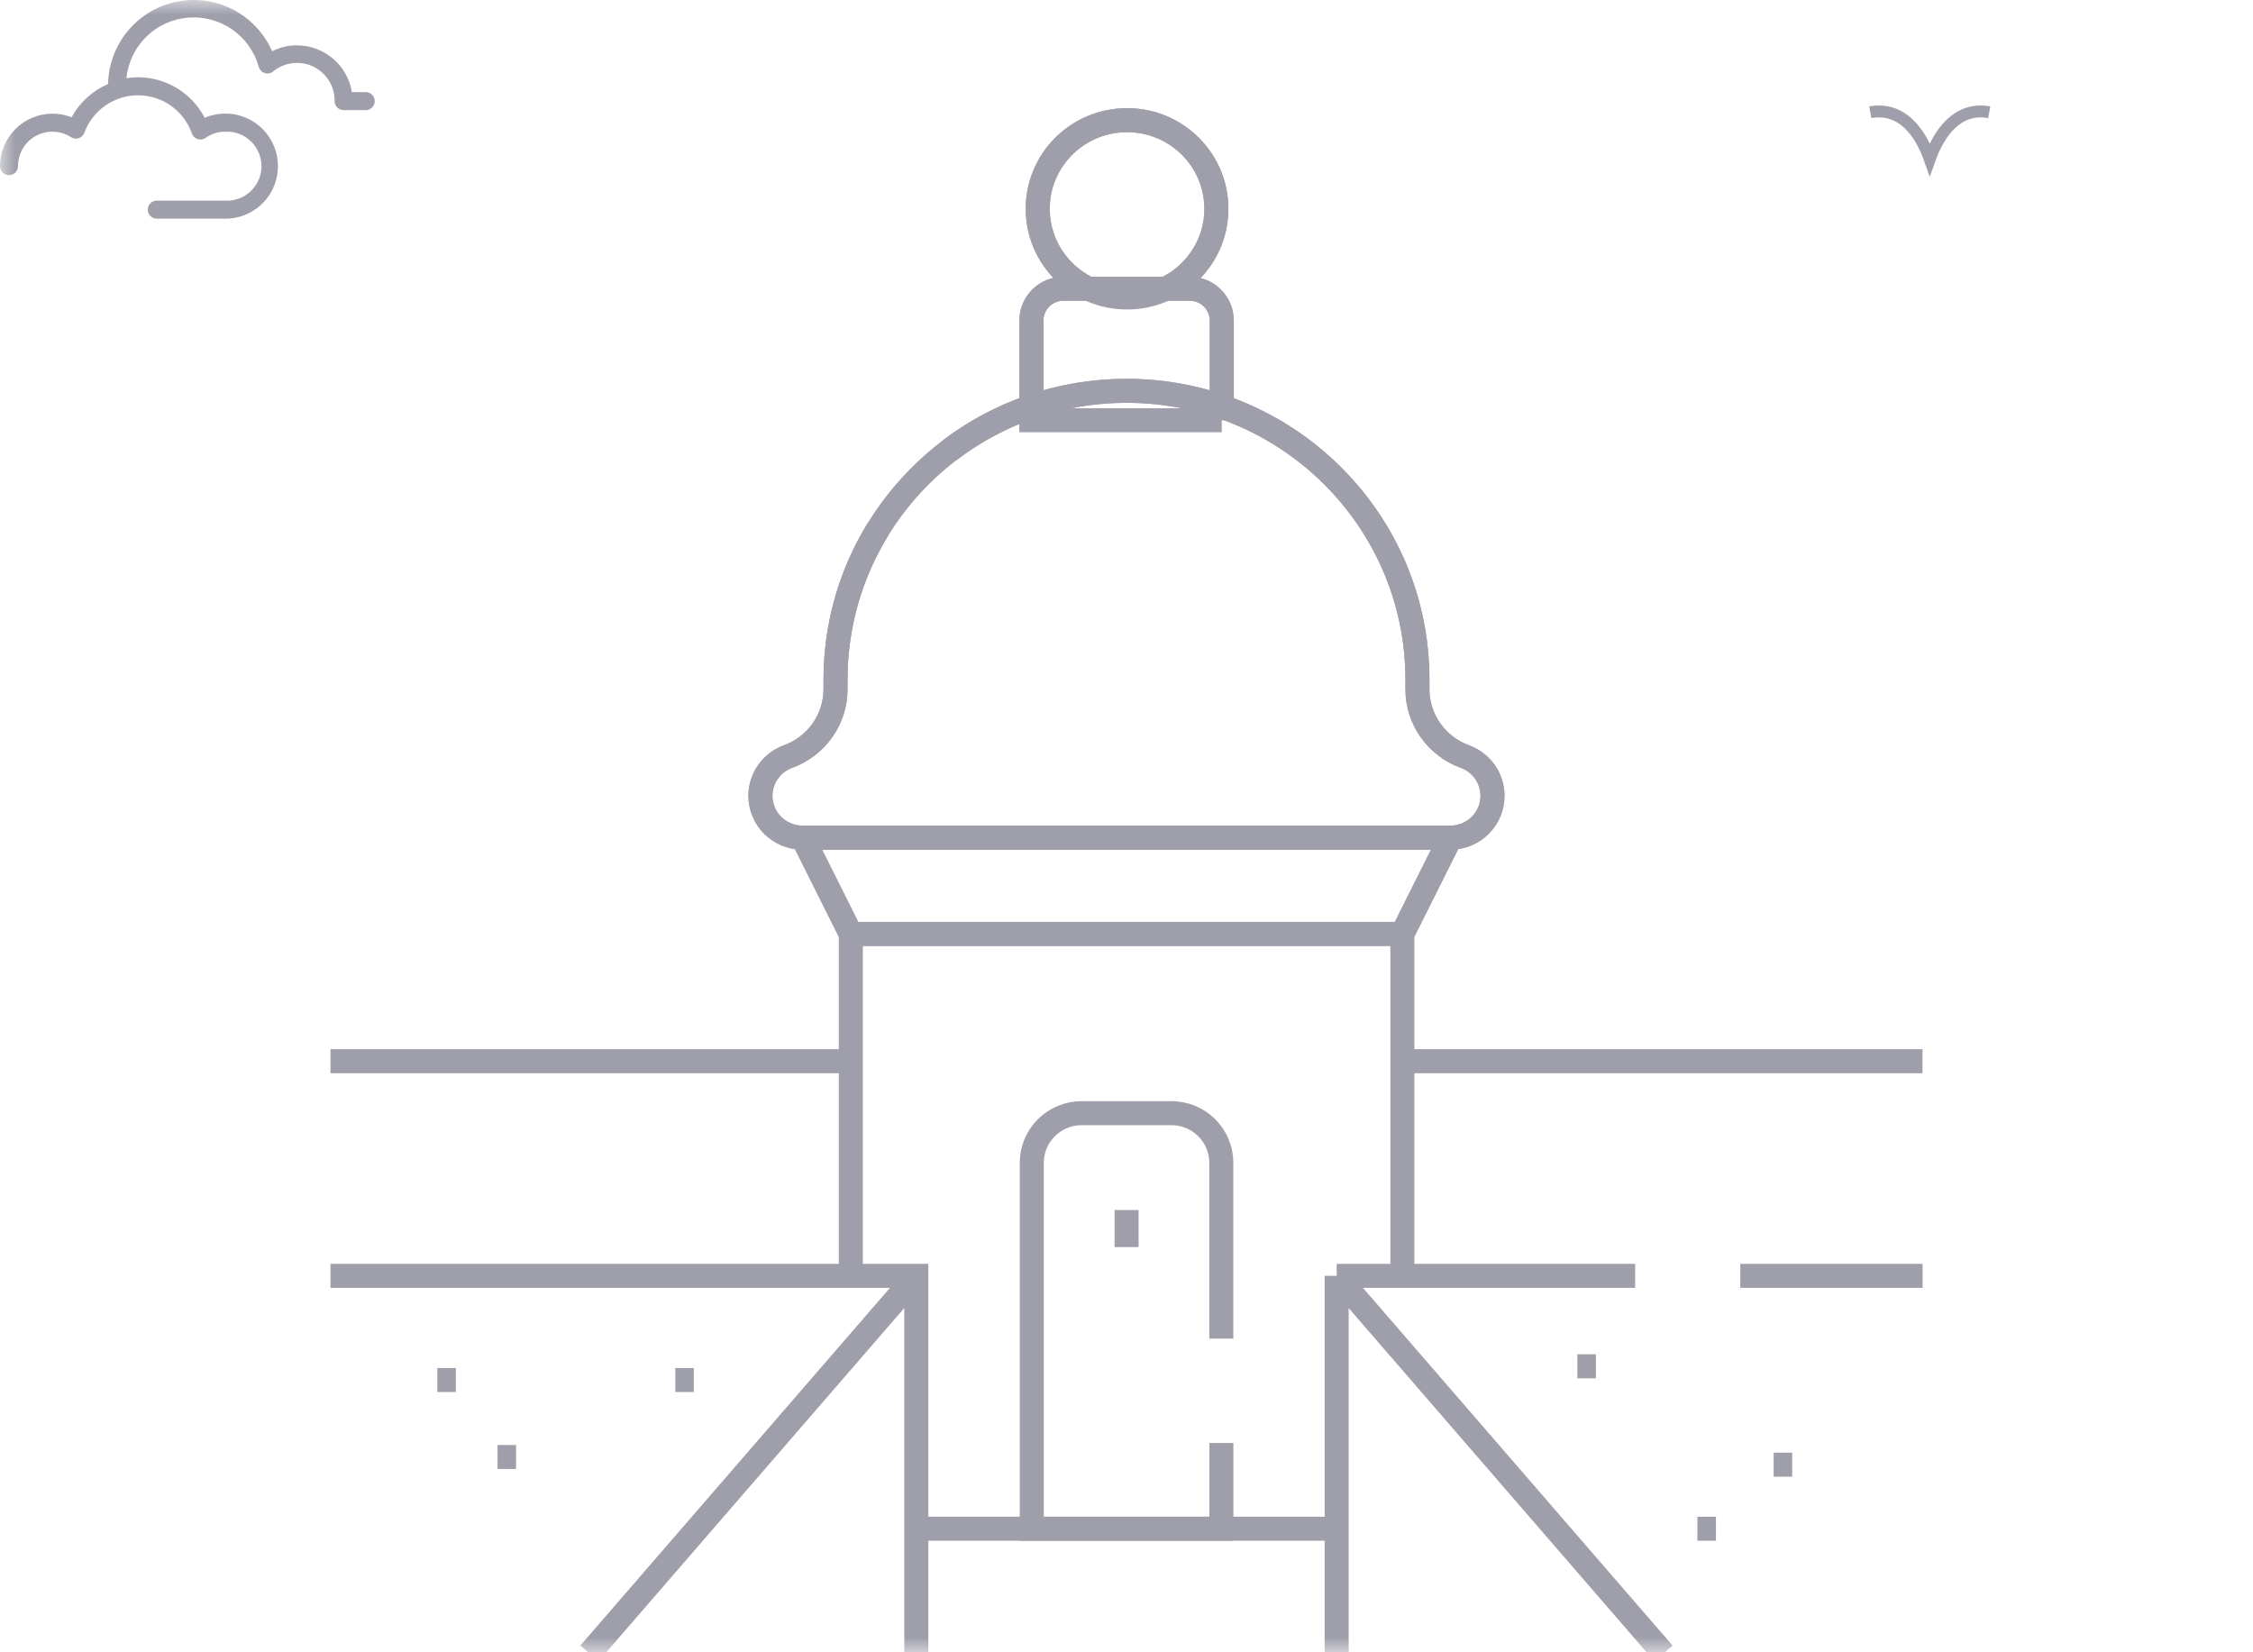 <svg width="75" height="55" viewBox="0 0 75 55" fill="none" xmlns="http://www.w3.org/2000/svg">
<mask id="mask0_1_3298" style="mask-type:alpha" maskUnits="userSpaceOnUse" x="0" y="0" width="75" height="55">
<rect width="75" height="55" fill="#D9D9D9"/>
</mask>
<g mask="url(#mask0_1_3298)">
<path d="M2.383 3.903C2.18 3.823 1.964 3.782 1.746 3.783C1.283 3.784 0.84 3.968 0.512 4.296C0.185 4.623 0.001 5.067 0 5.53C0 5.609 0.032 5.686 0.088 5.742C0.144 5.798 0.22 5.83 0.3 5.83C0.38 5.83 0.456 5.798 0.512 5.742C0.569 5.686 0.6 5.609 0.6 5.53C0.6 5.324 0.655 5.122 0.759 4.944C0.864 4.767 1.015 4.622 1.196 4.523C1.376 4.424 1.58 4.376 1.786 4.384C1.992 4.392 2.192 4.455 2.365 4.567C2.402 4.591 2.445 4.607 2.49 4.612C2.534 4.618 2.58 4.614 2.623 4.6C2.665 4.585 2.704 4.561 2.737 4.529C2.769 4.498 2.793 4.459 2.809 4.416C2.944 4.049 3.19 3.732 3.512 3.51C3.834 3.287 4.217 3.169 4.608 3.172C5 3.175 5.381 3.299 5.699 3.526C6.018 3.754 6.259 4.074 6.388 4.443C6.404 4.487 6.429 4.526 6.461 4.559C6.494 4.591 6.534 4.615 6.578 4.63C6.622 4.644 6.668 4.648 6.714 4.641C6.76 4.634 6.804 4.617 6.842 4.591C7.033 4.455 7.261 4.383 7.496 4.383C7.651 4.376 7.807 4.399 7.953 4.453C8.099 4.507 8.233 4.591 8.346 4.698C8.459 4.805 8.549 4.935 8.611 5.078C8.672 5.221 8.704 5.375 8.704 5.531C8.704 5.687 8.672 5.841 8.611 5.985C8.549 6.128 8.459 6.257 8.346 6.364C8.233 6.472 8.099 6.555 7.953 6.609C7.807 6.663 7.651 6.687 7.496 6.679H5.218C5.139 6.679 5.062 6.711 5.006 6.767C4.95 6.823 4.918 6.899 4.918 6.979C4.918 7.059 4.95 7.135 5.006 7.191C5.062 7.248 5.139 7.279 5.218 7.279H7.496C7.756 7.28 8.012 7.223 8.247 7.113C8.483 7.002 8.69 6.841 8.855 6.64C9.02 6.439 9.138 6.204 9.2 5.952C9.263 5.7 9.269 5.437 9.217 5.182C9.166 4.927 9.058 4.687 8.902 4.48C8.746 4.272 8.546 4.101 8.315 3.981C8.085 3.86 7.831 3.792 7.572 3.782C7.312 3.771 7.053 3.819 6.815 3.921C6.603 3.515 6.284 3.175 5.893 2.937C5.501 2.699 5.052 2.572 4.594 2.571C4.464 2.573 4.335 2.584 4.207 2.604C4.26 2.082 4.493 1.594 4.867 1.226C5.241 0.858 5.732 0.632 6.255 0.587C6.778 0.543 7.3 0.683 7.731 0.982C8.162 1.282 8.475 1.723 8.615 2.229C8.629 2.277 8.654 2.32 8.688 2.356C8.723 2.392 8.766 2.418 8.813 2.433C8.86 2.448 8.911 2.451 8.959 2.441C9.008 2.432 9.054 2.41 9.092 2.379C9.277 2.227 9.501 2.131 9.738 2.103C9.975 2.074 10.216 2.114 10.431 2.218C10.646 2.322 10.827 2.485 10.953 2.689C11.078 2.892 11.143 3.127 11.139 3.366C11.139 3.446 11.17 3.522 11.226 3.578C11.283 3.635 11.359 3.666 11.439 3.666H12.174C12.253 3.666 12.33 3.635 12.386 3.578C12.442 3.522 12.474 3.446 12.474 3.366C12.474 3.287 12.442 3.21 12.386 3.154C12.33 3.098 12.253 3.066 12.174 3.066H11.715C11.643 2.632 11.419 2.236 11.084 1.951C10.748 1.666 10.322 1.509 9.881 1.509C9.595 1.508 9.313 1.576 9.059 1.707C8.798 1.112 8.342 0.623 7.766 0.323C7.189 0.022 6.528 -0.072 5.89 0.055C5.253 0.182 4.678 0.523 4.261 1.022C3.844 1.52 3.61 2.146 3.598 2.796C3.081 3.02 2.653 3.41 2.383 3.903Z" fill="#9E9FAA"/>
<path d="M62.261 3.737C63.314 3.545 63.928 4.412 64.24 5.294C64.556 4.408 65.172 3.545 66.22 3.737" stroke="#9E9FAA" stroke-width="0.396" stroke-miterlimit="10"/>
<path d="M37.518 9.902C39.16 9.902 40.491 8.58 40.491 6.951C40.491 5.321 39.16 4 37.518 4C35.875 4 34.544 5.321 34.544 6.951C34.544 8.58 35.875 9.902 37.518 9.902Z" stroke="#9E9FAA" stroke-width="0.8" stroke-miterlimit="10"/>
<path d="M40.67 13.989H34.331V10.669C34.331 10.085 34.808 9.611 35.397 9.611H39.603C40.191 9.611 40.668 10.085 40.668 10.669V13.989H40.67Z" stroke="#9E9FAA" stroke-width="0.8" stroke-miterlimit="10"/>
<path d="M46.677 31.088L48.282 27.881H26.718L28.322 31.088H46.679H46.677Z" stroke="#9E9FAA" stroke-width="0.8" stroke-miterlimit="10"/>
<path d="M47.186 22.94V22.621C47.186 17.313 42.849 13.009 37.5 13.009C32.151 13.009 27.814 17.313 27.814 22.621V22.94C27.814 23.943 27.183 24.838 26.234 25.183C25.681 25.384 25.314 25.906 25.314 26.491C25.314 27.259 25.941 27.882 26.716 27.882H48.282C49.057 27.882 49.684 27.259 49.684 26.491C49.684 25.906 49.317 25.386 48.764 25.183C47.816 24.838 47.184 23.943 47.184 22.94H47.186Z" stroke="#9E9FAA" stroke-width="0.8" stroke-miterlimit="10"/>
<path d="M46.963 35.324H63.998M11.002 35.324H28.115M38.865 9.581C39.83 9.094 40.493 8.1 40.493 6.951C40.493 5.321 39.161 4 37.519 4C35.877 4 34.546 5.321 34.546 6.951C34.546 8.1 35.207 9.094 36.174 9.581M40.674 13.454V10.669C40.674 10.085 40.197 9.611 39.608 9.611H35.402C34.814 9.611 34.337 10.085 34.337 10.669V13.454M46.684 31.087L48.289 27.879H26.718L28.323 31.087M46.684 31.087H46.679H28.323M46.684 31.087V42.165M46.684 31.087H28.323M28.323 31.087V42.318M30.741 50.885H44.197" stroke="#9E9FAA" stroke-width="0.8" stroke-miterlimit="10"/>
<path d="M29.237 17.603C28.335 19.064 27.814 20.783 27.814 22.621V22.94C27.814 23.943 27.182 24.838 26.234 25.183C25.681 25.384 25.314 25.906 25.314 26.491C25.314 27.259 25.941 27.882 26.716 27.882H48.282C49.057 27.882 49.684 27.259 49.684 26.491C49.684 25.906 49.317 25.386 48.764 25.183C47.816 24.838 47.184 23.943 47.184 22.94V22.621C47.184 17.313 42.847 13.009 37.498 13.009C35.269 13.009 33.216 13.757 31.578 15.013M30.502 42.467L19.622 55.036M11.002 42.469H30.503V55.038M44.496 42.469L55.376 55.038M44.496 42.469H54.431M44.496 42.469V55.038M64 42.469H57.933M40.656 44.558V38.705C40.656 37.792 39.911 37.053 38.991 37.053H36.012C35.092 37.053 34.347 37.792 34.347 38.705V50.887H40.658V48.031M37.503 40.279V41.512M14.558 45.937H15.175M16.562 48.499H17.179M22.48 45.937H23.097M56.505 50.887H57.122M59.043 48.754H59.66M52.509 45.48H53.126" stroke="#9E9FAA" stroke-width="0.8" stroke-miterlimit="10"/>
</g>
</svg>
